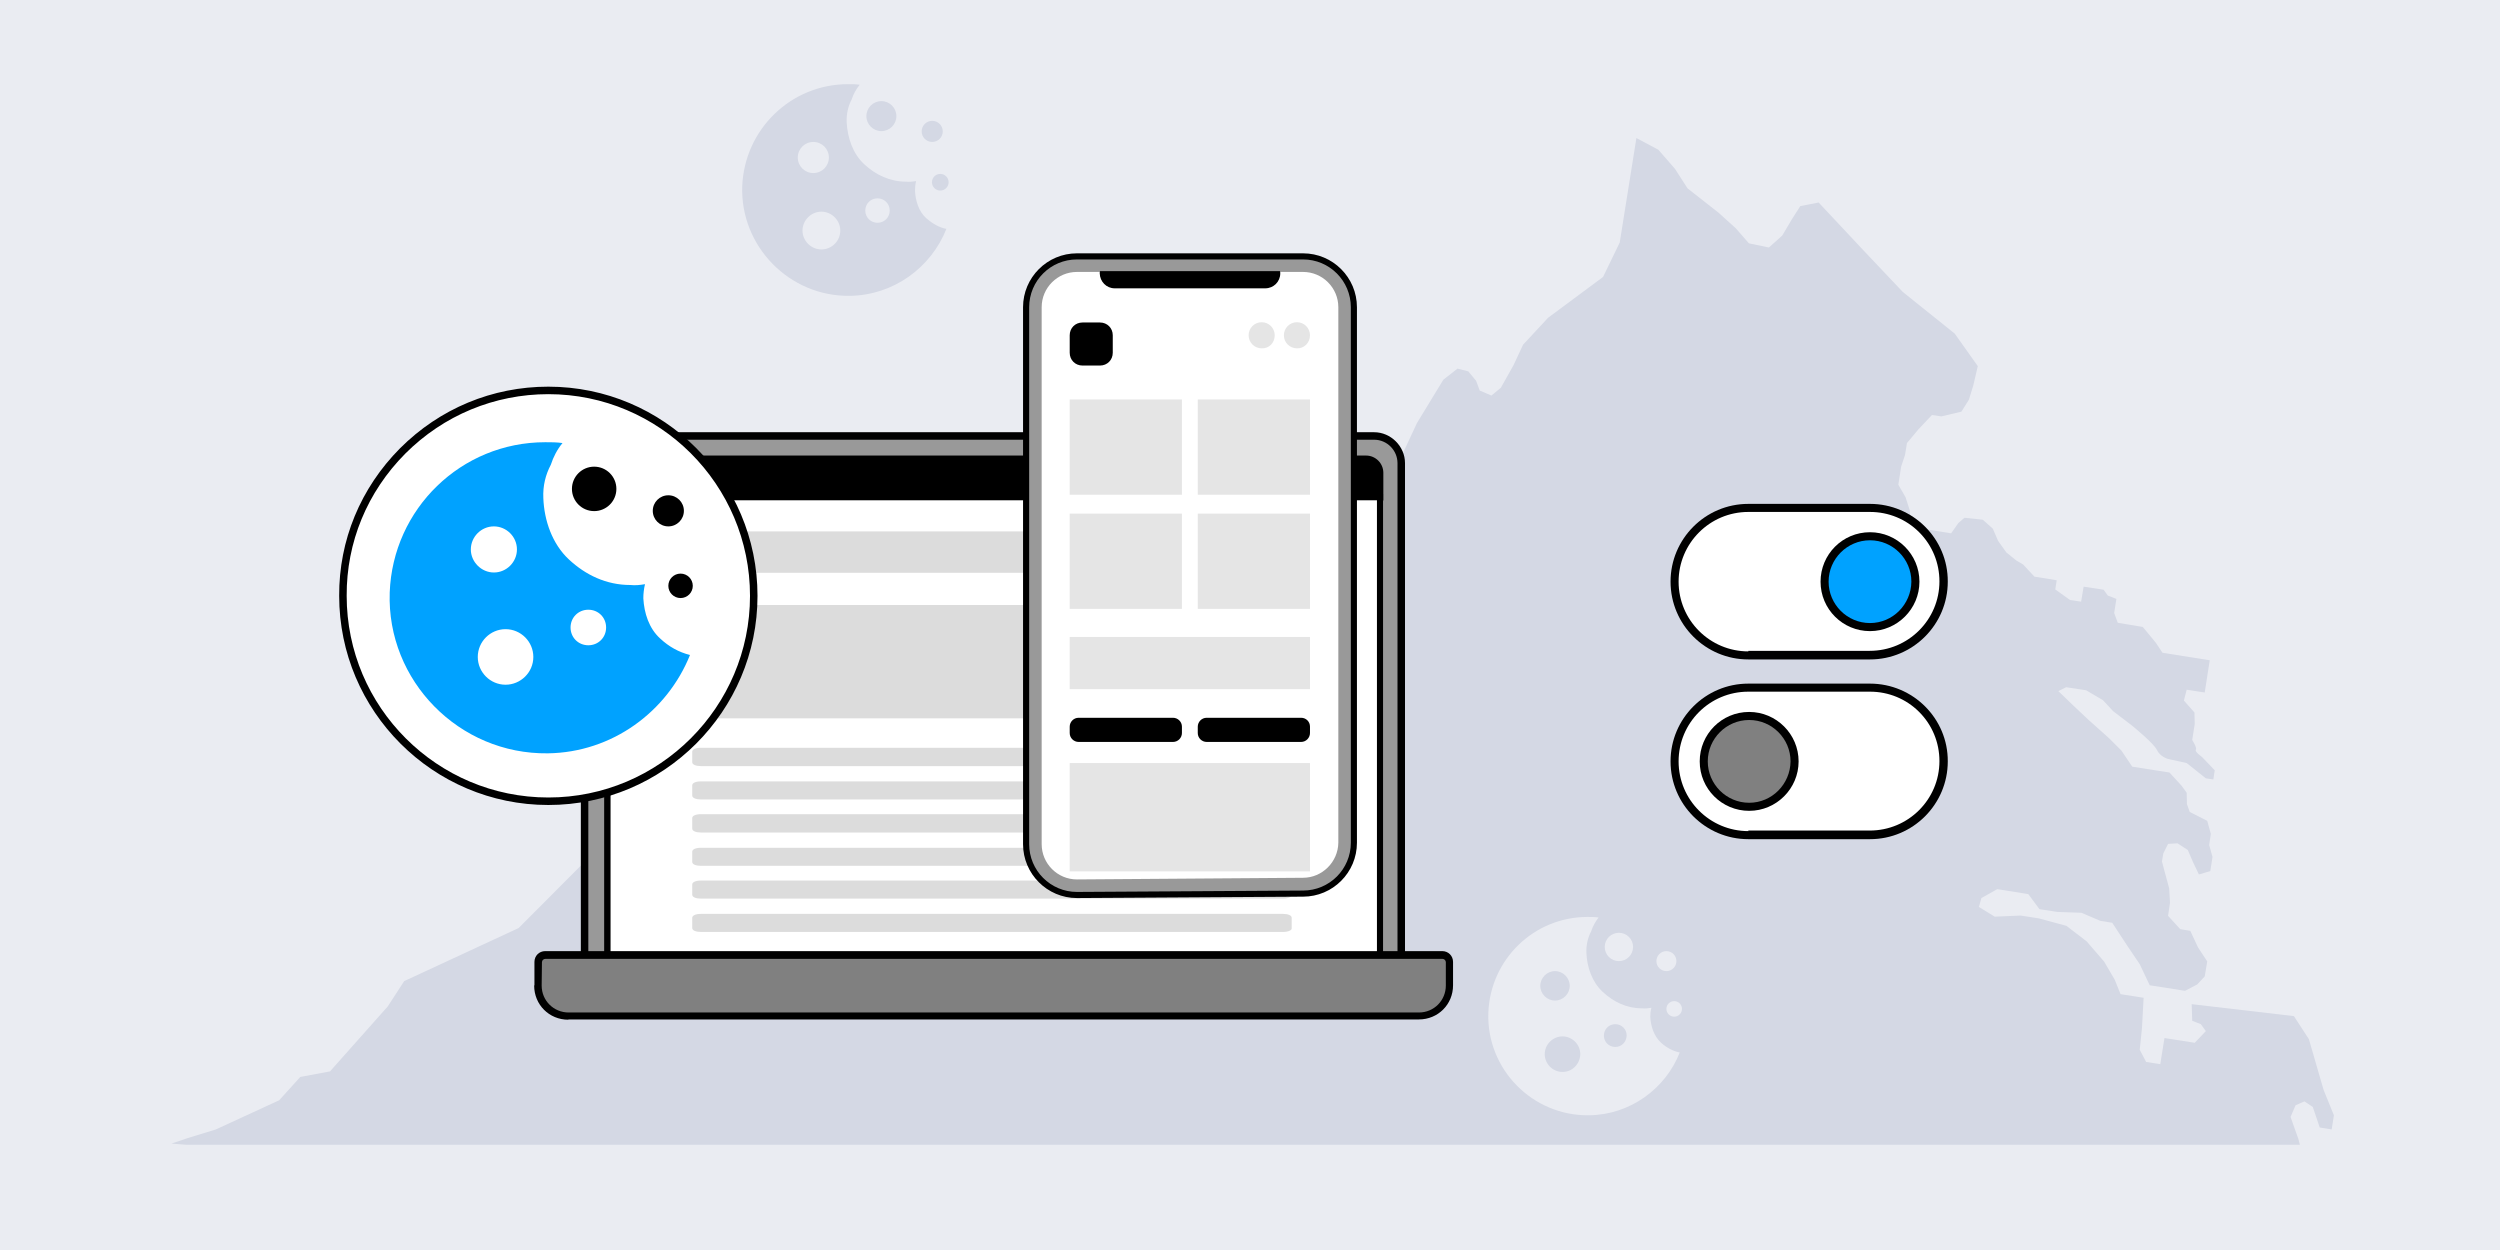 <svg width="900" height="450" viewBox="0 0 900 450" fill="none" xmlns="http://www.w3.org/2000/svg">
<rect x="0" y="0" width="900" height="450" fill="#333333" stroke="none"/>
<g clip-path="url(#clip0_1066_63332)">
<path d="M900 0H0V450H900V0Z" fill="#EAECF2"/>
<path d="M828.003 412.299L827.403 409.999L824.603 402.099L826.403 397.899L829.603 396.499L832.603 398.499L835.103 405.899L839.403 406.599L840.203 401.499L836.503 392.399L831.203 374.099L825.803 365.799L789.003 361.499L789.203 367.499L792.303 368.699L794.103 371.199L790.103 375.399L779.203 373.699L777.703 383.099L772.603 382.299L770.303 377.899L771.103 370.199L771.703 359.199L763.403 357.899L761.303 352.699L757.503 346.199L751.203 338.899L743.903 333.299L733.903 330.599L727.403 329.599L718.103 329.999L712.403 326.499L713.303 323.299L719.003 320.099L724.803 320.999L730.203 321.899L734.203 327.299L740.703 328.299L749.303 328.599L756.103 331.499L760.403 332.199L766.103 340.899L770.303 347.099L773.903 354.699L779.703 355.599L786.603 356.699L791.003 354.399L793.703 351.499L794.603 346.099L791.303 341.099L788.503 335.099L784.903 334.499L780.503 329.699L781.203 324.999L780.903 319.799L779.003 312.799L778.303 310.099L778.803 307.199L780.503 303.799L783.903 303.599L787.603 305.999L789.503 310.399L791.603 314.799L795.703 313.599L796.503 308.499L795.303 304.199L795.903 300.199L794.603 295.499L788.303 292.299L787.303 289.499L787.203 285.399L785.403 282.899L781.003 278.099L775.203 277.199L767.603 275.999L763.703 270.199L759.303 265.799L751.703 258.999L746.503 254.099L741.003 248.799L743.803 247.399L751.003 248.499L757.103 252.099L760.703 255.999L767.503 261.199C767.503 261.199 775.403 267.599 776.503 269.999C777.603 272.399 780.403 273.199 780.403 273.199L787.203 274.699L794.103 280.199L796.803 280.599L797.303 277.299L792.703 272.499C792.703 272.499 790.003 270.599 790.503 269.899C791.003 269.199 789.203 266.399 789.203 266.399L790.103 260.599L790.003 256.499L786.203 252.199L787.203 248.299L793.703 249.299L795.503 237.699L778.503 234.999L776.103 231.399L771.403 225.699L765.403 224.699L762.403 224.199L761.103 220.699L761.903 215.599L758.803 214.399L757.303 212.299L750.103 211.199L749.203 216.599L745.203 215.999L739.903 212.199L740.403 208.899L737.503 208.399L732.403 207.599L728.303 203.199L725.903 201.799L722.303 198.899L719.303 194.699L717.403 190.299L713.803 187.099L707.203 186.399L705.003 188.299L702.403 191.999L692.503 190.399L688.003 189.699L687.503 183.699L686.003 178.999L683.403 174.499L684.403 167.999L685.803 163.799L686.503 159.499L690.603 154.599L695.503 149.399L698.903 149.899L706.103 148.199L708.803 143.899L710.403 138.699L712.003 131.799L703.703 120.099L685.003 105.099L671.003 90.299L654.703 72.899L648.103 74.199L645.103 78.899L641.603 84.799L636.803 89.099L629.603 87.599L624.903 82.199L618.703 76.599L607.503 67.799L603.003 60.799L597.003 53.899L589.103 49.699L583.103 87.299L577.103 99.699L557.303 114.399L548.303 124.099L544.903 131.399L540.303 139.599L536.903 142.399L532.703 140.599L531.403 137.099L528.603 133.699L524.703 132.699L519.603 136.699L510.103 152.299L501.103 171.599L499.403 179.899L493.403 185.199L486.003 183.699L478.803 178.899L469.103 169.899L463.103 165.599L457.903 167.699L444.903 201.599L430.303 232.299L405.103 260.199L398.403 267.699L396.803 273.399L401.803 279.399L403.103 287.399L398.503 295.599L390.103 302.099L365.403 315.999L336.803 325.599L313.003 335.499L305.903 338.399L298.103 336.099L287.903 330.399L280.603 329.599L273.403 335.099L268.503 340.299L262.903 344.999L258.003 345.299L251.003 340.099L245.203 332.499L239.703 329.799L230.403 320.499L227.003 313.999L224.003 307.199L214.503 306.199L186.703 334.099L145.503 353.199L139.603 362.299L118.803 385.699L108.103 387.699L100.503 396.099L77.703 406.599L67.603 409.699L61.703 411.699L66.903 412.099H828.003V412.299Z" fill="#D4D8E4"/>
<path d="M211.802 348.402L209.102 345.702V166.702C209.102 160.702 214.202 155.602 220.202 155.602H494.702C500.702 155.602 505.802 160.702 505.802 166.702V345.702L503.102 348.402H211.802Z" fill="black"/>
<path d="M211.797 166.701C211.797 162.001 215.697 158.301 220.197 158.301H494.697C499.397 158.301 503.097 162.201 503.097 166.701V345.701H211.797V166.701Z" fill="#999999"/>
<path d="M496.702 170.198C496.702 167.498 494.502 165.398 491.902 165.398H223.402C220.702 165.398 218.602 167.598 218.602 170.198V178.798H496.702V170.198Z" fill="black"/>
<path d="M498.102 180.2H217.102V170.2C217.102 166.8 219.902 164 223.302 164H491.802C495.202 164 498.002 166.8 498.002 170.2V180.2H498.102ZM220.002 177.4H495.302V170.3C495.302 168.4 493.702 166.9 491.902 166.9H223.402C221.502 166.9 220.002 168.5 220.002 170.3V177.4Z" fill="black"/>
<path d="M496.803 179H218.703V345.7H496.803V179Z" fill="url(#paint0_linear_1066_63332)"/>
<path d="M496.803 179H218.703V345.7H496.803V179Z" fill="white"/>
<path d="M497.9 346.801H217.5V177.801H497.9V346.801ZM219.8 344.501H495.7V180.101H219.8V344.501Z" fill="black"/>
<path d="M461.903 206.201H252.303C250.603 206.201 249.203 205.001 249.203 203.101V194.401C249.203 192.701 250.403 191.301 252.303 191.301H461.903C463.603 191.301 465.003 192.501 465.003 194.401V203.101C465.203 205.001 463.703 206.201 461.903 206.201Z" fill="#DCDCDC"/>
<path d="M461.903 275.799H252.303C250.603 275.799 249.203 275.299 249.203 274.399V270.599C249.203 269.799 250.403 269.199 252.303 269.199H461.903C463.603 269.199 465.003 269.699 465.003 270.599V274.299C465.203 275.199 463.703 275.799 461.903 275.799Z" fill="#DCDCDC"/>
<path d="M461.903 287.801H252.303C250.603 287.801 249.203 287.301 249.203 286.401V282.701C249.203 281.901 250.403 281.301 252.303 281.301H461.903C463.603 281.301 465.003 281.801 465.003 282.701V286.401C465.203 287.201 463.703 287.801 461.903 287.801Z" fill="#DCDCDC"/>
<path d="M461.903 299.702H252.303C250.603 299.702 249.203 299.202 249.203 298.302V294.502C249.203 293.702 250.403 293.102 252.303 293.102H461.903C463.603 293.102 465.003 293.602 465.003 294.502V298.202C465.203 299.002 463.703 299.702 461.903 299.702Z" fill="#DCDCDC"/>
<path d="M461.903 311.699H252.303C250.603 311.699 249.203 311.199 249.203 310.299V306.599C249.203 305.799 250.403 305.199 252.303 305.199H461.903C463.603 305.199 465.003 305.699 465.003 306.599V310.299C465.203 310.999 463.703 311.699 461.903 311.699Z" fill="#DCDCDC"/>
<path d="M461.903 323.5H252.303C250.603 323.5 249.203 323 249.203 322.1V318.4C249.203 317.6 250.403 317 252.303 317H461.903C463.603 317 465.003 317.5 465.003 318.4V322.1C465.203 322.9 463.703 323.5 461.903 323.5Z" fill="#DCDCDC"/>
<path d="M461.903 335.5H252.303C250.603 335.5 249.203 335 249.203 334.1V330.4C249.203 329.6 250.403 329 252.303 329H461.903C463.603 329 465.003 329.5 465.003 330.4V334.1C465.203 334.9 463.703 335.5 461.903 335.5Z" fill="#DCDCDC"/>
<path d="M461.903 258.601H252.303C250.603 258.601 249.203 255.201 249.203 250.201V226.201C249.203 221.501 250.403 217.801 252.303 217.801H461.903C463.603 217.801 465.003 221.201 465.003 226.201V250.201C465.203 254.701 463.703 258.601 461.903 258.601Z" fill="#DCDCDC"/>
<path d="M467.795 317.698H388.995C380.895 317.698 374.195 311.098 374.195 302.898V111.398C374.195 103.298 380.795 96.598 388.995 96.598H467.795C475.895 96.598 482.595 103.198 482.595 111.398V302.898C482.595 311.098 475.895 317.698 467.795 317.698Z" fill="black"/>
<path d="M389 98.898C382.1 98.898 376.5 104.498 376.5 111.398V302.898C376.5 309.798 382.1 315.398 389 315.398H467.8C474.7 315.398 480.3 309.798 480.3 302.898V111.398C480.3 104.498 474.7 98.898 467.8 98.898H389Z" fill="white"/>
<path d="M387.697 323.299C376.997 323.299 368.297 314.599 368.297 303.899V110.599C368.297 99.899 376.997 91.199 387.697 91.199H469.097C479.797 91.199 488.497 99.899 488.497 110.599V303.399C488.497 314.099 479.797 322.799 469.097 322.799L387.697 323.299Z" fill="black"/>
<path d="M387.7 321.098C378.2 321.098 370.5 313.398 370.5 303.898V110.598C370.5 101.098 378.2 93.398 387.7 93.398H469.1C478.6 93.398 486.3 101.098 486.3 110.598V303.398C486.3 312.898 478.6 320.598 469.1 320.598L387.7 321.098Z" fill="#999999"/>
<path d="M469.1 315.998L387.7 316.598C380.7 316.598 375 310.898 375 303.898V110.598C375 103.598 380.7 97.898 387.7 97.898H469.1C476.1 97.898 481.8 103.598 481.8 110.598V303.398C481.7 310.298 476 315.998 469.1 315.998Z" fill="white"/>
<path d="M401.298 103.798H455.498C458.498 103.798 460.898 101.398 460.898 98.398C460.898 98.098 460.898 97.898 460.798 97.598H395.998C395.898 97.798 395.898 98.098 395.898 98.398C395.998 101.398 398.298 103.798 401.298 103.798Z" fill="black"/>
<path d="M471.594 274.699H385.094V313.699H471.594V274.699Z" fill="#E5E5E5"/>
<path d="M471.594 229.301H385.094V248.101H471.594V229.301Z" fill="#E5E5E5"/>
<path d="M425.494 143.801H385.094V178.101H425.494V143.801Z" fill="#E5E5E5"/>
<path d="M425.494 184.898H385.094V219.198H425.494V184.898Z" fill="#E5E5E5"/>
<path d="M471.595 143.801H431.195V178.101H471.595V143.801Z" fill="#E5E5E5"/>
<path d="M471.595 184.898H431.195V219.198H471.595V184.898Z" fill="#E5E5E5"/>
<path d="M458.9 120.7C458.9 118.1 456.8 116 454.2 116C451.6 116 449.5 118.1 449.5 120.7C449.5 123.3 451.6 125.4 454.2 125.4C456.9 125.5 458.9 123.4 458.9 120.7Z" fill="#E5E5E5"/>
<path d="M471.595 120.7C471.595 118.1 469.495 116 466.895 116C464.295 116 462.195 118.1 462.195 120.7C462.195 123.3 464.295 125.4 466.895 125.4C469.495 125.5 471.595 123.4 471.595 120.7Z" fill="#E5E5E5"/>
<path d="M395.994 116.098H389.694C387.094 116.098 385.094 118.098 385.094 120.698V126.998C385.094 129.598 387.094 131.598 389.694 131.598H395.994C398.594 131.598 400.594 129.598 400.594 126.998V120.698C400.594 118.098 398.594 116.098 395.994 116.098Z" fill="black"/>
<path d="M422.294 258.398H388.294C386.494 258.398 385.094 259.898 385.094 261.598V263.898C385.094 265.698 386.594 267.098 388.294 267.098H422.294C424.094 267.098 425.494 265.598 425.494 263.898V261.598C425.494 259.798 423.994 258.398 422.294 258.398Z" fill="black"/>
<path d="M468.395 258.398H434.395C432.595 258.398 431.195 259.898 431.195 261.598V263.898C431.195 265.698 432.695 267.098 434.395 267.098H468.395C470.195 267.098 471.595 265.598 471.595 263.898V261.598C471.595 259.798 470.195 258.398 468.395 258.398Z" fill="black"/>
<path d="M197.399 140.598C238.299 140.598 271.399 173.798 271.399 214.598C271.399 255.498 238.199 288.598 197.399 288.598C156.499 288.598 123.399 255.398 123.399 214.598C123.299 173.898 156.599 140.598 197.399 140.598Z" fill="white"/>
<path d="M197.403 289.799C155.903 289.799 122.103 255.999 122.103 214.499C122.003 194.499 129.803 175.699 144.003 161.399C158.303 147.099 177.203 139.199 197.403 139.199C238.903 139.199 272.703 172.999 272.703 214.499C272.703 255.999 238.903 289.799 197.403 289.799ZM197.403 141.899C178.003 141.899 159.703 149.499 145.903 163.299C132.203 177.099 124.703 195.199 124.803 214.499C124.803 254.599 157.403 287.099 197.403 287.099C237.403 287.099 270.003 254.499 270.003 214.499C270.003 174.499 237.403 141.899 197.403 141.899Z" fill="black"/>
<path d="M237.699 229.899C233.599 226.199 231.899 220.699 231.599 215.399C231.599 213.699 231.799 211.999 232.199 210.299C230.499 210.599 228.799 210.799 226.899 210.599C218.299 210.599 210.799 206.999 204.799 201.399C198.799 195.799 195.899 187.399 195.599 179.299C195.399 174.899 196.399 170.899 198.299 167.299C199.199 164.499 200.599 161.799 202.499 159.499C200.499 159.199 198.299 159.199 196.299 159.199C165.999 159.199 141.399 183.199 140.299 213.299C139.199 245.099 165.299 271.599 197.199 271.199C220.399 270.899 240.199 256.199 248.399 235.799C244.399 234.799 240.799 232.799 237.699 229.899ZM169.499 197.799C169.499 193.299 173.199 189.499 177.799 189.499C182.299 189.499 186.099 193.199 186.099 197.799C186.099 202.299 182.399 206.099 177.799 206.099C173.299 206.099 169.499 202.299 169.499 197.799ZM181.999 246.499C176.499 246.499 171.999 241.999 171.999 236.499C171.999 230.999 176.499 226.499 181.999 226.499C187.499 226.499 191.999 230.999 191.999 236.499C191.999 242.099 187.399 246.499 181.999 246.499ZM211.799 232.299C208.199 232.299 205.399 229.499 205.399 225.899C205.399 222.299 208.199 219.499 211.799 219.499C215.399 219.499 218.199 222.299 218.199 225.899C218.199 229.499 215.399 232.299 211.799 232.299Z" fill="#00A2FF"/>
<path d="M213.898 184C218.317 184 221.898 180.418 221.898 176C221.898 171.582 218.317 168 213.898 168C209.48 168 205.898 171.582 205.898 176C205.898 180.418 209.48 184 213.898 184Z" fill="black"/>
<path d="M240.6 189.501C243.693 189.501 246.2 186.994 246.2 183.901C246.2 180.808 243.693 178.301 240.6 178.301C237.507 178.301 235 180.808 235 183.901C235 186.994 237.507 189.501 240.6 189.501Z" fill="black"/>
<path d="M245.002 215.3C247.432 215.3 249.402 213.33 249.402 210.9C249.402 208.47 247.432 206.5 245.002 206.5C242.572 206.5 240.602 208.47 240.602 210.9C240.602 213.33 242.572 215.3 245.002 215.3Z" fill="black"/>
<path d="M333.5 78.601C330.7 76.101 329.6 72.301 329.4 68.701C329.4 67.501 329.5 66.401 329.8 65.201C328.6 65.401 327.5 65.501 326.2 65.401C320.4 65.401 315.3 63.001 311.1 59.101C307 55.301 305.1 49.601 304.8 44.001C304.7 41.001 305.3 38.301 306.6 35.801C307.2 33.901 308.2 32.101 309.5 30.501C308.1 30.301 306.6 30.301 305.3 30.301C284.7 30.301 268 46.601 267.2 67.101C266.5 88.701 284.2 106.801 305.9 106.501C321.7 106.301 335.2 96.301 340.7 82.401C338.1 81.901 335.7 80.501 333.5 78.601ZM287.2 56.701C287.2 53.601 289.7 51.101 292.8 51.101C295.9 51.101 298.4 53.601 298.4 56.701C298.4 59.801 295.9 62.301 292.8 62.301C289.7 62.301 287.2 59.801 287.2 56.701ZM295.7 89.801C292 89.801 288.9 86.701 288.9 83.001C288.9 79.301 292 76.201 295.7 76.201C299.4 76.201 302.5 79.301 302.5 83.001C302.5 86.801 299.4 89.801 295.7 89.801ZM315.9 80.201C313.5 80.201 311.5 78.301 311.5 75.801C311.5 73.401 313.4 71.401 315.9 71.401C318.3 71.401 320.3 73.301 320.3 75.801C320.3 78.201 318.4 80.201 315.9 80.201Z" fill="#D4D8E4"/>
<path d="M317.298 47.202C320.281 47.202 322.698 44.785 322.698 41.802C322.698 38.82 320.281 36.402 317.298 36.402C314.316 36.402 311.898 38.82 311.898 41.802C311.898 44.785 314.316 47.202 317.298 47.202Z" fill="#D4D8E4"/>
<path d="M335.597 51.1C337.696 51.1 339.397 49.399 339.397 47.3C339.397 45.201 337.696 43.5 335.597 43.5C333.498 43.5 331.797 45.201 331.797 47.3C331.797 49.399 333.498 51.1 335.597 51.1Z" fill="#D4D8E4"/>
<path d="M338.5 68.602C340.157 68.602 341.5 67.258 341.5 65.602C341.5 63.945 340.157 62.602 338.5 62.602C336.843 62.602 335.5 63.945 335.5 65.602C335.5 67.258 336.843 68.602 338.5 68.602Z" fill="#D4D8E4"/>
<path d="M598.003 375.402C595.403 373.002 594.303 369.502 594.103 366.102C594.103 365.002 594.203 363.902 594.503 362.802C593.403 363.002 592.303 363.102 591.103 363.002C585.603 363.002 580.903 360.702 577.003 357.102C573.103 353.502 571.303 348.102 571.103 343.002C571.003 340.202 571.603 337.602 572.803 335.302C573.403 333.502 574.303 331.802 575.503 330.302C574.203 330.102 572.803 330.102 571.503 330.102C552.203 330.102 536.503 345.402 535.803 364.602C535.103 384.902 551.703 401.802 572.103 401.502C586.903 401.302 599.603 391.902 604.703 378.902C602.303 378.402 600.003 377.202 598.003 375.402ZM554.503 354.902C554.503 352.002 556.903 349.602 559.803 349.602C562.703 349.602 565.103 352.002 565.103 354.902C565.103 357.802 562.703 360.202 559.803 360.202C556.903 360.202 554.503 357.802 554.503 354.902ZM562.503 385.902C559.003 385.902 556.103 383.002 556.103 379.502C556.103 376.002 559.003 373.102 562.503 373.102C566.003 373.102 568.903 376.002 568.903 379.502C568.803 383.102 566.003 385.902 562.503 385.902ZM581.503 376.902C579.203 376.902 577.403 375.102 577.403 372.802C577.403 370.502 579.203 368.702 581.503 368.702C583.803 368.702 585.603 370.502 585.603 372.802C585.503 375.102 583.803 376.902 581.503 376.902Z" fill="#EAECF2"/>
<path d="M582.803 346.001C585.62 346.001 587.903 343.717 587.903 340.901C587.903 338.084 585.62 335.801 582.803 335.801C579.986 335.801 577.703 338.084 577.703 340.901C577.703 343.717 579.986 346.001 582.803 346.001Z" fill="#EAECF2"/>
<path d="M599.905 349.602C601.893 349.602 603.505 347.991 603.505 346.002C603.505 344.014 601.893 342.402 599.905 342.402C597.916 342.402 596.305 344.014 596.305 346.002C596.305 347.991 597.916 349.602 599.905 349.602Z" fill="#EAECF2"/>
<path d="M602.706 366.002C604.253 366.002 605.506 364.749 605.506 363.202C605.506 361.656 604.253 360.402 602.706 360.402C601.16 360.402 599.906 361.656 599.906 363.202C599.906 364.749 601.16 366.002 602.706 366.002Z" fill="#EAECF2"/>
<path d="M204.597 367.098C197.697 367.098 192.297 361.698 192.297 354.798L192.397 354.698V346.298C192.397 344.098 194.097 342.398 196.297 342.398H519.197C521.397 342.398 523.097 344.098 523.097 346.298V354.698C523.097 361.598 517.697 366.998 510.797 366.998H204.597V367.098Z" fill="black"/>
<path d="M195 354.799C195 360.299 199.4 364.499 204.7 364.499H510.8C516.3 364.499 520.5 360.099 520.5 354.799V346.399C520.5 345.799 520 345.199 519.3 345.199H196.3C195.7 345.199 195.1 345.699 195.1 346.399L195 354.799Z" fill="#808080"/>
<path d="M673.198 181.398H629.398C613.898 181.398 601.398 193.998 601.398 209.398C601.398 224.898 613.998 237.398 629.398 237.398H673.198C688.698 237.398 701.198 224.798 701.198 209.398C701.298 193.998 688.698 181.398 673.198 181.398Z" fill="black"/>
<path d="M629.397 234.501C615.597 234.501 604.297 223.301 604.297 209.401C604.297 195.601 615.497 184.301 629.397 184.301H673.197C679.897 184.301 686.197 186.901 690.897 191.601C695.597 196.301 698.197 202.601 698.197 209.301C698.197 223.101 686.997 234.301 673.097 234.301H629.397V234.501Z" fill="white"/>
<path d="M673.202 232.702H629.402C616.502 232.702 606.102 222.302 606.102 209.402C606.102 196.502 616.502 186.102 629.402 186.102H673.202C686.102 186.102 696.502 196.502 696.502 209.402C696.502 222.302 686.102 232.702 673.202 232.702Z" fill="white"/>
<path d="M673.198 191.602C663.298 191.602 655.398 199.602 655.398 209.402C655.398 219.302 663.398 227.202 673.198 227.202C682.998 227.202 690.998 219.202 690.998 209.402C690.998 199.602 682.998 191.602 673.198 191.602Z" fill="black"/>
<path d="M673.197 224.3C664.997 224.3 658.297 217.6 658.297 209.4C658.297 201.2 664.997 194.5 673.197 194.5C681.397 194.5 688.097 201.2 688.097 209.4C687.997 217.6 681.397 224.3 673.197 224.3Z" fill="#00A2FF"/>
<path d="M673.202 222.501C666.002 222.501 660.102 216.601 660.102 209.401C660.102 202.201 666.002 196.301 673.202 196.301C680.402 196.301 686.302 202.201 686.302 209.401C686.302 216.701 680.402 222.501 673.202 222.501Z" fill="#00A2FF"/>
<path d="M673.198 246.102H629.398C613.898 246.102 601.398 258.702 601.398 274.102C601.398 289.602 613.998 302.102 629.398 302.102H673.198C688.698 302.102 701.198 289.502 701.198 274.102C701.298 258.702 688.698 246.102 673.198 246.102Z" fill="black"/>
<path d="M629.397 299.2C615.597 299.2 604.297 288 604.297 274.1C604.297 260.2 615.497 249 629.397 249H673.197C679.897 249 686.197 251.6 690.897 256.3C695.597 261 698.197 267.3 698.197 274C698.197 287.8 686.997 299 673.097 299H629.397V299.2Z" fill="white"/>
<path d="M673.202 297.401H629.402C616.502 297.401 606.102 287.001 606.102 274.101C606.102 261.201 616.502 250.801 629.402 250.801H673.202C686.102 250.801 696.502 261.201 696.502 274.101C696.502 287.001 686.102 297.401 673.202 297.401Z" fill="white"/>
<path d="M629.698 256.301C619.798 256.301 611.898 264.301 611.898 274.101C611.898 284.001 619.898 291.901 629.698 291.901C639.498 291.901 647.498 283.901 647.498 274.101C647.498 264.301 639.498 256.301 629.698 256.301Z" fill="black"/>
<path d="M629.697 288.999C621.497 288.999 614.797 282.299 614.797 274.099C614.797 265.899 621.497 259.199 629.697 259.199C637.897 259.199 644.597 265.899 644.597 274.099C644.497 282.299 637.897 288.999 629.697 288.999Z" fill="#808080"/>
</g>
<defs>
<linearGradient id="paint0_linear_1066_63332" x1="218.671" y1="262.32" x2="496.815" y2="262.32" gradientUnits="userSpaceOnUse">
<stop stop-color="#83B6FD"/>
<stop offset="0.49" stop-color="#F0F0F0"/>
<stop offset="1" stop-color="#83B6FD"/>
</linearGradient>
<clipPath id="clip0_1066_63332">
<rect width="900" height="450" fill="white"/>
</clipPath>
</defs>
</svg>
